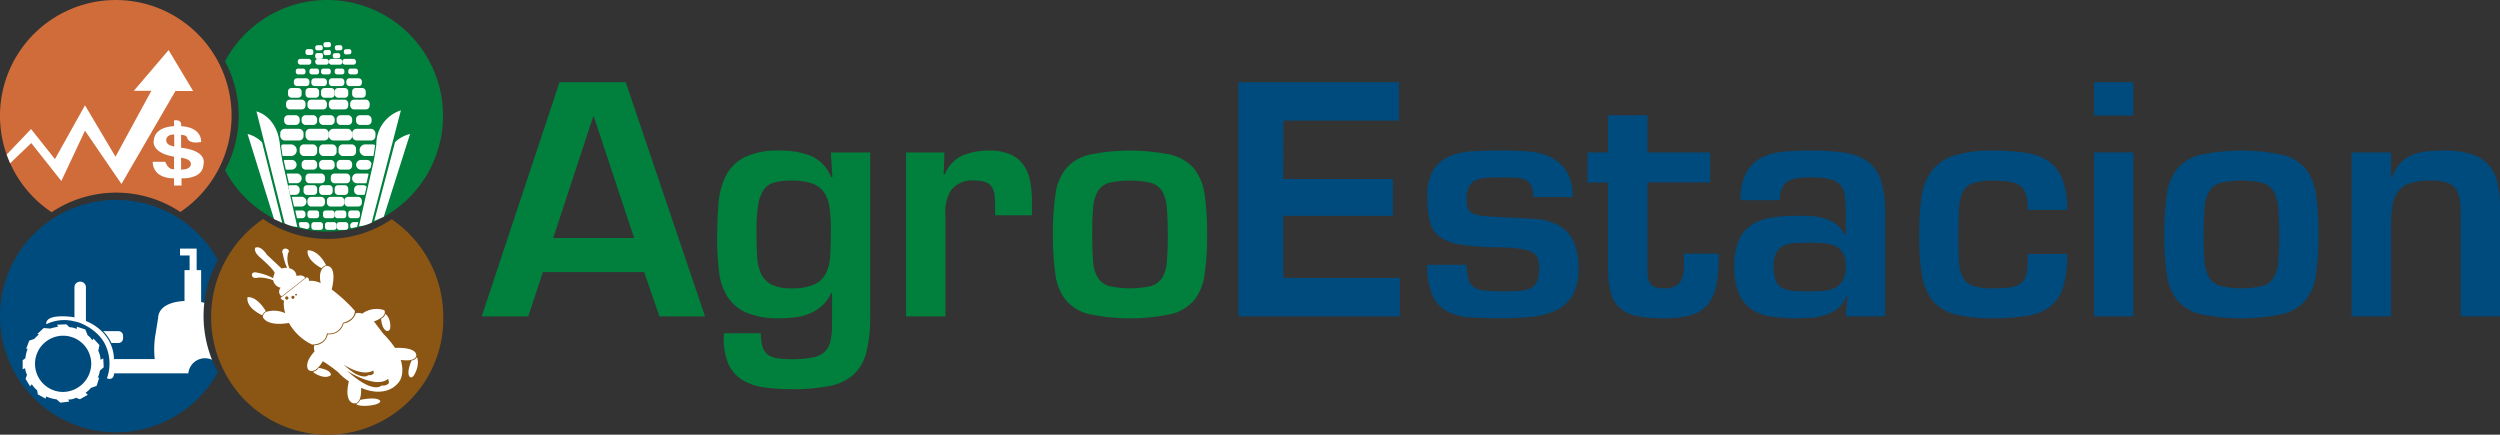 <svg xmlns="http://www.w3.org/2000/svg" width="215.285" height="37.433" viewBox="0 0 215.285 37.433">
  <rect x="0" y="0" width="215.285" height="37.433" fill="#333333" stroke="none"/>
  <g id="Grupo_10017" data-name="Grupo 10017" transform="translate(-303.333 -295.164)">
    <path id="Trazado_4921" data-name="Trazado 4921" d="M322.1,300.439a9.972,9.972,0,1,0-14.321,13,10,10,0,0,1,11.083-.022,9.975,9.975,0,0,0,3.238-12.977Z" fill="#cf6c3a"/>
    <path id="Trazado_4922" data-name="Trazado 4922" d="M331.512,295.164a9.971,9.971,0,0,0-8.8,5.275,9.975,9.975,0,0,1,0,9.394,9.973,9.973,0,1,0,8.8-14.669Z" fill="#00803c"/>
    <g id="Grupo_10010" data-name="Grupo 10010">
      <path id="Trazado_4923" data-name="Trazado 4923" d="M337.061,314.047a9.856,9.856,0,0,1-11.07-.022,10.216,10.216,0,0,0-3.235,13.334,9.972,9.972,0,0,0,18.748-4.89A10.153,10.153,0,0,0,337.061,314.047Z" fill="#8b5614"/>
      <g id="Grupo_10009" data-name="Grupo 10009">
        <path id="Trazado_4924" data-name="Trazado 4924" d="M325.591,319.061a3.722,3.722,0,0,1,1.267.234.818.818,0,0,0,.647.648.488.488,0,0,0,.083.744l2.029-1.588s-.156-.341-.748-.162a.718.718,0,0,0-.606-.661,2.041,2.041,0,0,1-.124-1.308s.248-.317-.207-.4a.274.274,0,0,0-.248.427,5.268,5.268,0,0,0,.372,1.24,1.1,1.1,0,0,0-.468.055l-1.281-1.2s-.482-.813-.992-.593c0,0-.206.331.469.882,0,0,1.2,1.047,1.2,1.308,0,0-.152.345-.11.441a4.739,4.739,0,0,0-1.378-.482s-.468-.151-.468.207C325.026,318.855,325.026,319.213,325.591,319.061Z" fill="#fff"/>
        <path id="Trazado_4925" data-name="Trazado 4925" d="M331.486,323.868a1.19,1.19,0,0,0,1.377-.909s1.006-.192,1.033-1.025a13.19,13.19,0,0,0-2-1.84s.551-2-.441-2.038c0,0-.785.11-.509,1.487a1.9,1.9,0,0,0-1.013-.193.265.265,0,0,0-.172-.316l-2.272,1.79a.425.425,0,0,0,.3.221,2.436,2.436,0,0,0,.11,1.088,2.361,2.361,0,0,0-1.667-.11s-.385.289-.22.523c0,0,.358.744,2.2.427a4.525,4.525,0,0,0,1.983,1.859S331.348,324.9,331.486,323.868Zm-3.457-2.9a.141.141,0,1,1,0-.283.141.141,0,0,1,0,.283Zm.531-.066a.134.134,0,1,1,.134-.133A.134.134,0,0,1,328.56,320.9Zm.268-.283a.076.076,0,1,1,.075-.076A.076.076,0,0,1,328.828,320.621Z" fill="#fff"/>
        <path id="Trazado_4926" data-name="Trazado 4926" d="M326.224,321.954s-.716-1.267-1.57-1.2c0,0-.262.818,1.254,1.557A1.164,1.164,0,0,1,326.224,321.954Z" fill="#fff"/>
        <path id="Trazado_4927" data-name="Trazado 4927" d="M331.018,318.258a.951.951,0,0,1,.394-.257s-.578-1.277-1.57-1.286C329.842,316.715,329.567,317.441,331.018,318.258Z" fill="#fff"/>
        <path id="Trazado_4928" data-name="Trazado 4928" d="M339.181,325.741c-.064-.734-1.828-.615-1.828-.615a8.4,8.4,0,0,0-.991-1.2c-.138-.165-.827-1.083-.827-1.083,1.249-.459.891-.964.891-.964a2.079,2.079,0,0,0-1.9.294.981.981,0,0,0-.551-.037,1.288,1.288,0,0,1-1.056.881,1.234,1.234,0,0,1-1.359.928,1.17,1.17,0,0,1-1.157.945.805.805,0,0,0,.019.533c-.989,1.078-.533,1.589-.533,1.589.6.459,1.24-.744,1.24-.744a12.836,12.836,0,0,1,1.3.927,5.307,5.307,0,0,0,.945.808c-.431,1.846.423,1.892.423,1.892.753.073.624-1.332.624-1.332,2.048.864,3.021-.238,3.021-.238.9-.735.4-2.167.4-2.167C339.263,326.348,339.181,325.741,339.181,325.741Zm-6.263.813s1.584,1.1,2.569.51l.035.261a.56.56,0,0,1-.482.145s-.262.338-1.144-.145A6.6,6.6,0,0,1,332.918,326.554Zm3.836,1.667a.649.649,0,0,1-.558.131s-.661.826-2.968-1.247c0,0,2.466,1.584,3.526.682C336.754,327.787,336.9,328.159,336.754,328.221Z" fill="#fff"/>
        <path id="Trazado_4929" data-name="Trazado 4929" d="M331.656,327.153a1.15,1.15,0,0,0-.373-.184c-.042-.014-.5-.153-.522-.107a.818.818,0,0,1-.48.327,1.957,1.957,0,0,0,.942.421.837.837,0,0,0,.569-.113C331.9,327.4,331.73,327.213,331.656,327.153Z" fill="#fff"/>
        <path id="Trazado_4930" data-name="Trazado 4930" d="M336.157,322.61c-.007,0,0,.054,0,.061a2.123,2.123,0,0,0,.138.607c.064.158.262.466.469.378.183-.077.179-.271.179-.437a1.708,1.708,0,0,0-.031-.319,1.378,1.378,0,0,0-.229-.542c-.009-.012-.155-.168-.154-.17A.744.744,0,0,1,336.157,322.61Z" fill="#fff"/>
        <path id="Trazado_4931" data-name="Trazado 4931" d="M334.344,329.6a.548.548,0,0,1-.351.344c.213.221.923.166.923.166,1.191-.083,1.17-.4,1.17-.4C335.852,329.268,334.344,329.6,334.344,329.6Z" fill="#fff"/>
        <path id="Trazado_4932" data-name="Trazado 4932" d="M339.279,326.032c0-.018-.046-.11-.039-.125a.629.629,0,0,1-.468.3c-.544,1.329-.082,1.453-.082,1.453.22.059.391-.359.457-.509a1.921,1.921,0,0,0,.172-.771A1.536,1.536,0,0,0,339.279,326.032Z" fill="#fff"/>
      </g>
    </g>
    <g id="Grupo_10012" data-name="Grupo 10012">
      <rect id="Rectángulo_1287" data-name="Rectángulo 1287" width="1.004" height="0.669" rx="0.22" transform="translate(330.144 314.29)" fill="#fff"/>
      <rect id="Rectángulo_1288" data-name="Rectángulo 1288" width="1.004" height="0.669" rx="0.22" transform="translate(331.315 314.29)" fill="#fff"/>
      <rect id="Rectángulo_1289" data-name="Rectángulo 1289" width="1.004" height="0.669" rx="0.22" transform="translate(332.319 314.29)" fill="#fff"/>
      <rect id="Rectángulo_1290" data-name="Rectángulo 1290" width="1.004" height="0.669" rx="0.22" transform="translate(329.809 313.286)" fill="#fff"/>
      <rect id="Rectángulo_1291" data-name="Rectángulo 1291" width="1.004" height="0.669" rx="0.22" transform="translate(331.148 313.286)" fill="#fff"/>
      <rect id="Rectángulo_1292" data-name="Rectángulo 1292" width="1.004" height="0.669" rx="0.22" transform="translate(332.152 313.286)" fill="#fff"/>
      <rect id="Rectángulo_1293" data-name="Rectángulo 1293" width="1.004" height="0.669" rx="0.22" transform="translate(333.323 313.286)" fill="#fff"/>
      <path id="Trazado_4933" data-name="Trazado 4933" d="M329.642,313.666v-.091a.291.291,0,0,0-.29-.289h-.475a.291.291,0,0,0-.114.023l.147.647h.442A.292.292,0,0,0,329.642,313.666Z" fill="#fff"/>
      <g id="Grupo_10011" data-name="Grupo 10011">
        <rect id="Rectángulo_1294" data-name="Rectángulo 1294" width="1.171" height="0.837" rx="0.282" transform="translate(329.474 311.111)" fill="#fff"/>
        <rect id="Rectángulo_1295" data-name="Rectángulo 1295" width="1.339" height="0.837" rx="0.329" transform="translate(329.307 308.935)" fill="#fff"/>
        <rect id="Rectángulo_1296" data-name="Rectángulo 1296" width="1.339" height="0.837" rx="0.329" transform="translate(327.801 305.086)" fill="#fff"/>
        <rect id="Rectángulo_1297" data-name="Rectángulo 1297" width="1.339" height="0.837" rx="0.329" transform="translate(329.307 305.086)" fill="#fff"/>
        <rect id="Rectángulo_1298" data-name="Rectángulo 1298" width="1.339" height="0.837" rx="0.329" transform="translate(330.813 305.086)" fill="#fff"/>
        <rect id="Rectángulo_1299" data-name="Rectángulo 1299" width="1.339" height="0.837" rx="0.329" transform="translate(332.319 305.086)" fill="#fff"/>
        <rect id="Rectángulo_1300" data-name="Rectángulo 1300" width="1.339" height="0.837" rx="0.329" transform="translate(333.993 305.086)" fill="#fff"/>
        <rect id="Rectángulo_1301" data-name="Rectángulo 1301" width="1.339" height="0.837" rx="0.329" transform="translate(330.813 308.935)" fill="#fff"/>
        <rect id="Rectángulo_1302" data-name="Rectángulo 1302" width="1.339" height="0.837" rx="0.329" transform="translate(332.319 308.935)" fill="#fff"/>
        <rect id="Rectángulo_1303" data-name="Rectángulo 1303" width="1.506" height="1.004" rx="0.362" transform="translate(329.14 307.596)" fill="#fff"/>
        <rect id="Rectángulo_1304" data-name="Rectángulo 1304" width="1.506" height="1.004" rx="0.362" transform="translate(330.813 307.596)" fill="#fff"/>
        <rect id="Rectángulo_1305" data-name="Rectángulo 1305" width="1.506" height="1.004" rx="0.362" transform="translate(332.487 307.596)" fill="#fff"/>
        <rect id="Rectángulo_1306" data-name="Rectángulo 1306" width="2.008" height="1.004" rx="0.378" transform="translate(327.466 306.257)" fill="#fff"/>
        <rect id="Rectángulo_1307" data-name="Rectángulo 1307" width="2.008" height="1.004" rx="0.378" transform="translate(329.642 306.257)" fill="#fff"/>
        <rect id="Rectángulo_1308" data-name="Rectángulo 1308" width="2.008" height="1.004" rx="0.378" transform="translate(331.65 306.257)" fill="#fff"/>
        <rect id="Rectángulo_1309" data-name="Rectángulo 1309" width="2.008" height="1.004" rx="0.378" transform="translate(333.658 306.257)" fill="#fff"/>
        <rect id="Rectángulo_1310" data-name="Rectángulo 1310" width="1.171" height="0.837" rx="0.282" transform="translate(330.813 311.111)" fill="#fff"/>
        <rect id="Rectángulo_1311" data-name="Rectángulo 1311" width="1.171" height="0.837" rx="0.282" transform="translate(328.135 302.743)" fill="#fff"/>
        <rect id="Rectángulo_1312" data-name="Rectángulo 1312" width="1.171" height="0.837" rx="0.282" transform="translate(329.642 302.743)" fill="#fff"/>
        <rect id="Rectángulo_1313" data-name="Rectángulo 1313" width="0.837" height="0.502" rx="0.192" transform="translate(328.805 301.069)" fill="#fff"/>
        <rect id="Rectángulo_1314" data-name="Rectángulo 1314" width="0.837" height="0.502" rx="0.192" transform="translate(329.976 301.069)" fill="#fff"/>
        <rect id="Rectángulo_1315" data-name="Rectángulo 1315" width="0.669" height="0.502" rx="0.167" transform="translate(329.642 299.396)" fill="#fff"/>
        <rect id="Rectángulo_1316" data-name="Rectángulo 1316" width="0.669" height="0.502" rx="0.167" transform="translate(330.478 299.731)" fill="#fff"/>
        <rect id="Rectángulo_1317" data-name="Rectángulo 1317" width="0.646" height="0.441" rx="0.167" transform="translate(330.474 299.07) rotate(-2.213)" fill="#fff"/>
        <rect id="Rectángulo_1318" data-name="Rectángulo 1318" width="0.646" height="0.441" rx="0.167" transform="translate(331.178 298.804) rotate(-2.213)" fill="#fff"/>
        <rect id="Rectángulo_1319" data-name="Rectángulo 1319" width="0.646" height="0.441" rx="0.167" transform="translate(331.178 299.483) rotate(-2.213)" fill="#fff"/>
        <rect id="Rectángulo_1320" data-name="Rectángulo 1320" width="0.646" height="0.441" rx="0.167" transform="translate(332.162 299.07) rotate(-2.213)" fill="#fff"/>
        <rect id="Rectángulo_1321" data-name="Rectángulo 1321" width="0.646" height="0.441" rx="0.167" transform="translate(331.979 299.753) rotate(-2.213)" fill="#fff"/>
        <rect id="Rectángulo_1322" data-name="Rectángulo 1322" width="0.646" height="0.441" rx="0.167" transform="translate(332.934 299.415) rotate(-2.213)" fill="#fff"/>
        <rect id="Rectángulo_1323" data-name="Rectángulo 1323" width="0.837" height="0.502" rx="0.192" transform="translate(330.98 301.069)" fill="#fff"/>
        <rect id="Rectángulo_1324" data-name="Rectángulo 1324" width="0.837" height="0.502" rx="0.192" transform="translate(332.152 301.069)" fill="#fff"/>
        <rect id="Rectángulo_1325" data-name="Rectángulo 1325" width="0.837" height="0.502" rx="0.192" transform="translate(333.323 301.069)" fill="#fff"/>
        <rect id="Rectángulo_1326" data-name="Rectángulo 1326" width="1.171" height="0.837" rx="0.282" transform="translate(330.98 302.743)" fill="#fff"/>
        <rect id="Rectángulo_1327" data-name="Rectángulo 1327" width="1.171" height="0.837" rx="0.282" transform="translate(332.152 302.743)" fill="#fff"/>
        <rect id="Rectángulo_1328" data-name="Rectángulo 1328" width="1.171" height="0.837" rx="0.282" transform="translate(333.658 302.743)" fill="#fff"/>
        <rect id="Rectángulo_1329" data-name="Rectángulo 1329" width="1.171" height="0.837" rx="0.282" transform="translate(332.152 311.111)" fill="#fff"/>
        <rect id="Rectángulo_1330" data-name="Rectángulo 1330" width="1.506" height="0.837" rx="0.309" transform="translate(329.809 312.115)" fill="#fff"/>
        <rect id="Rectángulo_1331" data-name="Rectángulo 1331" width="1.506" height="0.837" rx="0.309" transform="translate(331.483 312.115)" fill="#fff"/>
        <rect id="Rectángulo_1332" data-name="Rectángulo 1332" width="1.506" height="0.837" rx="0.309" transform="translate(332.989 312.115)" fill="#fff"/>
        <rect id="Rectángulo_1333" data-name="Rectángulo 1333" width="1.674" height="0.837" rx="0.309" transform="translate(329.642 310.106)" fill="#fff"/>
        <rect id="Rectángulo_1334" data-name="Rectángulo 1334" width="1.674" height="0.837" rx="0.309" transform="translate(331.817 310.106)" fill="#fff"/>
        <rect id="Rectángulo_1335" data-name="Rectángulo 1335" width="1.674" height="0.837" rx="0.309" transform="translate(327.968 303.747)" fill="#fff"/>
        <rect id="Rectángulo_1336" data-name="Rectángulo 1336" width="1.674" height="0.837" rx="0.309" transform="translate(329.809 303.747)" fill="#fff"/>
        <rect id="Rectángulo_1337" data-name="Rectángulo 1337" width="1.339" height="0.669" rx="0.256" transform="translate(328.638 301.906)" fill="#fff"/>
        <rect id="Rectángulo_1338" data-name="Rectángulo 1338" width="1.171" height="0.502" rx="0.22" transform="translate(328.972 300.233)" fill="#fff"/>
        <rect id="Rectángulo_1339" data-name="Rectángulo 1339" width="1.171" height="0.502" rx="0.22" transform="translate(330.478 300.233)" fill="#fff"/>
        <rect id="Rectángulo_1340" data-name="Rectángulo 1340" width="1.171" height="0.502" rx="0.22" transform="translate(331.65 300.233)" fill="#fff"/>
        <rect id="Rectángulo_1341" data-name="Rectángulo 1341" width="1.171" height="0.502" rx="0.22" transform="translate(332.821 300.233)" fill="#fff"/>
        <rect id="Rectángulo_1342" data-name="Rectángulo 1342" width="1.339" height="0.669" rx="0.256" transform="translate(330.144 301.906)" fill="#fff"/>
        <rect id="Rectángulo_1343" data-name="Rectángulo 1343" width="1.339" height="0.669" rx="0.256" transform="translate(331.65 301.906)" fill="#fff"/>
        <rect id="Rectángulo_1344" data-name="Rectángulo 1344" width="1.339" height="0.669" rx="0.256" transform="translate(333.156 301.906)" fill="#fff"/>
        <rect id="Rectángulo_1345" data-name="Rectángulo 1345" width="1.674" height="0.837" rx="0.309" transform="translate(331.65 303.747)" fill="#fff"/>
        <rect id="Rectángulo_1346" data-name="Rectángulo 1346" width="1.674" height="0.837" rx="0.309" transform="translate(333.491 303.747)" fill="#fff"/>
        <path id="Trazado_4934" data-name="Trazado 4934" d="M328.347,311.947h.421a.373.373,0,0,0,.372-.372v-.093a.373.373,0,0,0-.372-.371h-.42a.378.378,0,0,0-.207.061l.169.746Z" fill="#fff"/>
        <path id="Trazado_4935" data-name="Trazado 4935" d="M334.617,311.111h-.42a.373.373,0,0,0-.372.371v.093a.373.373,0,0,0,.372.372h.42a.386.386,0,0,0,.127-.023l.156-.689A.387.387,0,0,0,334.617,311.111Z" fill="#fff"/>
        <path id="Trazado_4936" data-name="Trazado 4936" d="M327.944,309.772h.484a.436.436,0,0,0,.432-.316.419.419,0,0,0-.406-.521h-.5a.409.409,0,0,0-.181.043l.011.074.163.719Z" fill="#fff"/>
        <path id="Trazado_4937" data-name="Trazado 4937" d="M334.925,308.935h-.479a.438.438,0,0,0-.432.316.42.42,0,0,0,.406.521h.5a.415.415,0,0,0,.323-.157l.082-.361A.419.419,0,0,0,334.925,308.935Z" fill="#fff"/>
        <path id="Trazado_4938" data-name="Trazado 4938" d="M327.664,308.584a.553.553,0,0,0,.122.016h.6a.486.486,0,0,0,.442-.264.506.506,0,0,0-.446-.74h-.594a.481.481,0,0,0-.2.046l-.047.093Z" fill="#fff"/>
        <path id="Trazado_4939" data-name="Trazado 4939" d="M335.634,307.661a.493.493,0,0,0-.241-.065H334.8a.5.5,0,1,0,0,1h.594a.518.518,0,0,0,.1-.011l.127-.836C335.628,307.721,335.632,307.692,335.634,307.661Z" fill="#fff"/>
        <path id="Trazado_4940" data-name="Trazado 4940" d="M329.3,312.951a.421.421,0,0,0,.382-.6.414.414,0,0,0-.385-.241h-.711a.4.4,0,0,0-.121.02l.185.816Z" fill="#fff"/>
        <path id="Trazado_4941" data-name="Trazado 4941" d="M329.307,310.537v-.024a.408.408,0,0,0-.406-.407h-.846l-.028.035.182.8h.692A.408.408,0,0,0,329.307,310.537Z" fill="#fff"/>
        <path id="Trazado_4942" data-name="Trazado 4942" d="M334.911,310.106h-.847a.408.408,0,0,0-.406.407v.024a.408.408,0,0,0,.406.406h.83l.181-.8A.394.394,0,0,0,334.911,310.106Z" fill="#fff"/>
        <path id="Trazado_4943" data-name="Trazado 4943" d="M328.877,314.453l-.1-.444-.145-.639-.09-.4-.18-.793-.055-.243-.167-.738-.063-.278-.193-.851-.079-.348-.169-.746-.011-.077-.056-.366-.118-.772-.009-.1c-.238-2.522-2.023-2.9-2.023-2.9l2.424,9.641a3.138,3.138,0,0,0,.969.3,1.121,1.121,0,0,0,.124.007Z" fill="#fff"/>
        <path id="Trazado_4944" data-name="Trazado 4944" d="M335.74,307.606l-.009.087-.121.793-.064.421-.051.226-.085.375-.12.53-.185.817-.079.346-.149.658-.551,2.433-.079.353a1.508,1.508,0,0,0,.352-.047,3.733,3.733,0,0,0,.74-.261l2.516-9.674A3.06,3.06,0,0,0,335.74,307.606Z" fill="#fff"/>
        <path id="Trazado_4945" data-name="Trazado 4945" d="M324.652,306.7a2.725,2.725,0,0,1,1.249.716l1.735,6.942-.707-.33Z" fill="#fff"/>
        <path id="Trazado_4946" data-name="Trazado 4946" d="M338.646,306.7a2.879,2.879,0,0,0-1.291.7l-1.794,6.792.82-.363Z" fill="#fff"/>
      </g>
      <path id="Trazado_4947" data-name="Trazado 4947" d="M329.976,314.662v-.083a.29.29,0,0,0-.289-.289h-.441c-.092,0-.171.047-.177.123l.059.258.025.072.634.145S330.006,314.809,329.976,314.662Z" fill="#fff"/>
      <path id="Trazado_4948" data-name="Trazado 4948" d="M334.1,314.646l.08-.352,0,0h-.4a.29.29,0,0,0-.289.289v.083s.029.126.105.147l.482-.11Z" fill="#fff"/>
    </g>
    <g id="Grupo_10013" data-name="Grupo 10013">
      <path id="Trazado_4949" data-name="Trazado 4949" d="M303.907,308.477l2.1-2.2,2.057,2.589,2.589-4.633,2.626,4.426,3.085-5.675h-1.506l2.993-3.508,2.112,3.526h-1.524l-4.646,8.007-3.14-4.591-2.038,4.334-2.589-3.269-1.821,1.74Z" fill="#fff"/>
      <path id="Trazado_4950" data-name="Trazado 4950" d="M318.927,307.886v-1.114s.515.012.533.287c0,0,.092.533,1.194.331,0,0,.128-1.249-1.727-1.359,0,0,.147-.606-.606-.5v.5s-1.671,0-1.744,1.239c0,0-.276,1.038,1.744,1.387v1.074s-.477.12-.753-.633h-1.083s-.092,1.414,1.836,1.423v.622h.643v-.622s1.855.115,1.892-1.224C320.856,309.3,321.26,308.158,318.927,307.886Zm-.587-.092c0-.009-.221-.066-.243-.074a.917.917,0,0,1-.287-.142.438.438,0,0,1,.023-.7.575.575,0,0,1,.2-.1,1.2,1.2,0,0,1,.3-.031Zm1.2,1.843a.752.752,0,0,1-.244.1,1.729,1.729,0,0,1-.368.03v-1.032l.294.072a1.226,1.226,0,0,1,.346.14A.386.386,0,0,1,319.544,309.637Z" fill="#fff"/>
    </g>
    <g id="Grupo_10015" data-name="Grupo 10015">
      <path id="Trazado_4951" data-name="Trazado 4951" d="M322.1,317.553a10.059,10.059,0,0,0-3.238-3.511,10.006,10.006,0,1,0,3.238,13.174,10.012,10.012,0,0,1,0-9.663Z" fill="#004b7d"/>
      <g id="Grupo_10014" data-name="Grupo 10014">
        <path id="Trazado_4952" data-name="Trazado 4952" d="M312.928,324.7h.61a.4.4,0,0,0,.394-.407v-.206a.4.4,0,0,0-.394-.407h-1.267a.354.354,0,0,0-.047.005A3.531,3.531,0,0,1,312.928,324.7Z" fill="#fff"/>
        <path id="Trazado_4953" data-name="Trazado 4953" d="M320.925,321.239l-.272-.07v-2.741h-.386v-1.859h-1.432v.592h.826v1.267h-.44v2.659s-2.218,0-2.273,1.473l-.22,1.364a7.652,7.652,0,0,0-.069,2.162h-3.512a3.3,3.3,0,0,0-.334-1.391,3.541,3.541,0,0,0-.727-1.014,4.247,4.247,0,0,0-1.354-.874V319.9a.481.481,0,0,0-.48-.48h-.028a.481.481,0,0,0-.48.48v2.6c-.05-.011-.1-.024-.151-.034,0,0-2.355-.358-2.278.62a3.536,3.536,0,0,1,2.429-.248c.1.02.191.042.29.069a3.966,3.966,0,0,1,.632.267,4.424,4.424,0,0,1,1.085.78,3.5,3.5,0,0,1,.573.743,3.759,3.759,0,0,1,.216,3.044s.579.262.62-.427h6.391a1.442,1.442,0,0,1,2.04-1.167A10.163,10.163,0,0,1,320.925,321.239Z" fill="#fff"/>
        <path id="Trazado_4954" data-name="Trazado 4954" d="M311.934,327.078l.331-.285-.041-.771-.234.129a1.953,1.953,0,0,0-.193-.781l.1-.487-.514-.569-.092.156s-.285-.395-.4-.413l-.212-.523-.734-.239.009.2a1.73,1.73,0,0,0-.652-.156l-.248-.248-.817.037.11.165s-.505.1-.679.165l-.57-.046-.551.514.138.037a3.854,3.854,0,0,0-.4.386l-.431.147-.267.707h.129a2.655,2.655,0,0,0-.193.808l-.239.174v.781l.212-.092a1.67,1.67,0,0,0,.165.569l-.129.343.395.649.147-.184a2.146,2.146,0,0,0,.459.524l.055.349.671.367.052-.184a3.289,3.289,0,0,0,.893.248l.331.285.753-.092-.083-.183a1.27,1.27,0,0,0,.671-.147l.339.128.68-.386-.193-.174a2.136,2.136,0,0,0,.45-.413l.505-.184.22-.716-.156.009S311.852,327.611,311.934,327.078Zm-3.232,1.837a2.421,2.421,0,1,1,2.489-2.42A2.455,2.455,0,0,1,308.7,328.915Z" fill="#fff"/>
      </g>
    </g>
    <g id="Grupo_10016" data-name="Grupo 10016">
      <path id="Trazado_4955" data-name="Trazado 4955" d="M350.087,318.591l-1.265,3.819h-4.006l6.7-20.169h5.7l6.83,20.169h-3.925l-1.319-3.819ZM354.47,305.2h-.054l-3.442,10.461h6.965Z" fill="#00803c"/>
      <path id="Trazado_4956" data-name="Trazado 4956" d="M374.988,320.393h-.08a3.274,3.274,0,0,1-.82,1.129,3.712,3.712,0,0,1-1.077.659,4.976,4.976,0,0,1-1.223.31,10.534,10.534,0,0,1-1.29.08,7.088,7.088,0,0,1-2.891-.484,3.674,3.674,0,0,1-1.628-1.371,5.166,5.166,0,0,1-.726-2.138,22.225,22.225,0,0,1-.161-2.81q0-1.614.108-3.012a6.418,6.418,0,0,1,.632-2.434,3.7,3.7,0,0,1,1.613-1.614,6.606,6.606,0,0,1,3.053-.578,7.183,7.183,0,0,1,2.635.444,3.352,3.352,0,0,1,1.775,1.842h.107l-.134-2.124h3.388v14.091a12.116,12.116,0,0,1-.336,3.133,3.892,3.892,0,0,1-1.116,1.923,4.381,4.381,0,0,1-2.084.968,16.426,16.426,0,0,1-3.241.269,16.642,16.642,0,0,1-2.393-.161,4.754,4.754,0,0,1-1.883-.659,3.166,3.166,0,0,1-1.2-1.452,5.707,5.707,0,0,1-.337-2.542h3.174a3.783,3.783,0,0,0,.148,1.17,1.321,1.321,0,0,0,.457.672,1.828,1.828,0,0,0,.807.31,7.93,7.93,0,0,0,1.223.08,9.513,9.513,0,0,0,1.762-.134,2.207,2.207,0,0,0,1.062-.471,1.79,1.79,0,0,0,.525-.914,6.284,6.284,0,0,0,.147-1.493Zm-4.962-9.52a1.654,1.654,0,0,0-.914.619,3.081,3.081,0,0,0-.483,1.291,12.668,12.668,0,0,0-.149,2.151q0,1.211.041,2.151a4.445,4.445,0,0,0,.323,1.587,1.994,1.994,0,0,0,.9.981,3.7,3.7,0,0,0,1.748.337,4.7,4.7,0,0,0,1.95-.323,2.088,2.088,0,0,0,1.008-.955,3.944,3.944,0,0,0,.377-1.573q.054-.941.054-2.205a13.086,13.086,0,0,0-.122-1.936,2.907,2.907,0,0,0-.483-1.3,2.139,2.139,0,0,0-1.022-.74,5.225,5.225,0,0,0-1.762-.242A5.6,5.6,0,0,0,370.026,310.873Z" fill="#00803c"/>
      <path id="Trazado_4957" data-name="Trazado 4957" d="M384.669,308.292l-.08,1.855h.135a2.84,2.84,0,0,1,1.519-1.6,5.82,5.82,0,0,1,2.245-.417,4.5,4.5,0,0,1,1.842.323,2.759,2.759,0,0,1,1.129.9,3.5,3.5,0,0,1,.579,1.4,9.4,9.4,0,0,1,.161,1.816V313.7h-3.173v-.726q0-.539-.041-.955a1.693,1.693,0,0,0-.215-.713,1.07,1.07,0,0,0-.524-.443,2.455,2.455,0,0,0-.941-.148,2.321,2.321,0,0,0-2.057.807,3.545,3.545,0,0,0-.5,2.178v8.713h-3.389V308.292Z" fill="#00803c"/>
      <path id="Trazado_4958" data-name="Trazado 4958" d="M404.166,308.493a3.828,3.828,0,0,1,2,1.2,4.539,4.539,0,0,1,.9,2.232,23.226,23.226,0,0,1,.215,3.442,22.943,22.943,0,0,1-.215,3.429,4.522,4.522,0,0,1-.9,2.219,3.821,3.821,0,0,1-2,1.2,17.277,17.277,0,0,1-7.046,0,3.813,3.813,0,0,1-2-1.2,4.512,4.512,0,0,1-.9-2.219,22.939,22.939,0,0,1-.215-3.429,23.222,23.222,0,0,1,.215-3.442,4.53,4.53,0,0,1,.9-2.232,3.821,3.821,0,0,1,2-1.2,17.277,17.277,0,0,1,7.046,0Zm-5.3,2.407a1.681,1.681,0,0,0-.981.713,3.171,3.171,0,0,0-.417,1.438q-.081.915-.08,2.34t.08,2.313a3.023,3.023,0,0,0,.417,1.4,1.7,1.7,0,0,0,.981.7,8.474,8.474,0,0,0,3.55,0,1.694,1.694,0,0,0,.981-.7,3.011,3.011,0,0,0,.417-1.4q.081-.888.082-2.313t-.082-2.34a3.158,3.158,0,0,0-.417-1.438,1.675,1.675,0,0,0-.981-.713,8.474,8.474,0,0,0-3.55,0Z" fill="#00803c"/>
      <path id="Trazado_4959" data-name="Trazado 4959" d="M413.847,310.577h9.439v3.174h-9.439V319.1h10.031v3.308h-13.9V302.241H423.8v3.308h-9.95Z" fill="#004b7d"/>
      <path id="Trazado_4960" data-name="Trazado 4960" d="M435.361,312.137a2.349,2.349,0,0,0-.162-.981,1.034,1.034,0,0,0-.5-.5,2.242,2.242,0,0,0-.847-.188q-.512-.027-1.183-.027t-1.237.027a2.774,2.774,0,0,0-.968.2,1.286,1.286,0,0,0-.619.552,2.188,2.188,0,0,0-.215,1.076,2.4,2.4,0,0,0,.108.82.819.819,0,0,0,.457.443,3.062,3.062,0,0,0,1.008.215q.66.055,1.762.108,1.237.054,2.38.121a5.568,5.568,0,0,1,2.017.471,3.057,3.057,0,0,1,1.385,1.291,5.331,5.331,0,0,1,.511,2.608,4.208,4.208,0,0,1-.525,2.259,3.357,3.357,0,0,1-1.425,1.264,6.3,6.3,0,0,1-2.1.551,25.193,25.193,0,0,1-2.541.121q-1.452,0-2.636-.067a5.091,5.091,0,0,1-2.03-.5,2.9,2.9,0,0,1-1.3-1.372,6.231,6.231,0,0,1-.457-2.662h3.388a5.631,5.631,0,0,0,.148,1.223,1.2,1.2,0,0,0,.457.686,1.916,1.916,0,0,0,.915.309,13.638,13.638,0,0,0,1.519.068q.753,0,1.345-.027a3.227,3.227,0,0,0,1.008-.188,1.2,1.2,0,0,0,.632-.552,2.353,2.353,0,0,0,.215-1.116,4.3,4.3,0,0,0-.067-.807.939.939,0,0,0-.4-.591,2.538,2.538,0,0,0-1.035-.363,14.112,14.112,0,0,0-1.989-.148,23.433,23.433,0,0,1-3.147-.215,4.375,4.375,0,0,1-1.869-.659,2.285,2.285,0,0,1-.887-1.318,8.605,8.605,0,0,1-.229-2.192,4.229,4.229,0,0,1,.5-2.245,3.056,3.056,0,0,1,1.358-1.183,5.7,5.7,0,0,1,2.03-.458q1.172-.066,2.542-.067,1.049,0,2.124.067a5.609,5.609,0,0,1,1.95.458,3.45,3.45,0,0,1,1.439,1.2,3.947,3.947,0,0,1,.565,2.286Z" fill="#004b7d"/>
      <path id="Trazado_4961" data-name="Trazado 4961" d="M440.04,308.292h1.774v-3.2H445.2v3.2h5.4v2.581h-5.4v7.234q0,.484.027.834a1.313,1.313,0,0,0,.175.592.831.831,0,0,0,.43.349,2.408,2.408,0,0,0,.82.108,1.823,1.823,0,0,0,1.076-.256,1.311,1.311,0,0,0,.484-.686,3.156,3.156,0,0,0,.134-.941v-1.1h2.985a12.706,12.706,0,0,1-.188,2.675,3.786,3.786,0,0,1-.753,1.708,2.9,2.9,0,0,1-1.452.914,8.247,8.247,0,0,1-2.286.269,12.031,12.031,0,0,1-2.326-.188,3.16,3.16,0,0,1-1.493-.686,2.663,2.663,0,0,1-.793-1.358,8.765,8.765,0,0,1-.229-2.2v-7.261H440.04Z" fill="#004b7d"/>
      <path id="Trazado_4962" data-name="Trazado 4962" d="M462.413,320.635h-.08a2.281,2.281,0,0,1-.74,1.089,3.393,3.393,0,0,1-1.1.578,5.316,5.316,0,0,1-1.264.229q-.66.041-1.277.04a13.273,13.273,0,0,1-2.178-.161,3.958,3.958,0,0,1-1.654-.645,3.123,3.123,0,0,1-1.063-1.372,5.989,5.989,0,0,1-.376-2.313,5.63,5.63,0,0,1,.336-2.1,3.07,3.07,0,0,1,.995-1.332,4.043,4.043,0,0,1,1.64-.7,11.588,11.588,0,0,1,2.3-.2q.645,0,1.277.026a4.993,4.993,0,0,1,1.184.189,3.4,3.4,0,0,1,1.008.484,2.412,2.412,0,0,1,.753.914h.108v-1.828a13.132,13.132,0,0,0-.068-1.453,1.731,1.731,0,0,0-.376-.954,1.762,1.762,0,0,0-.915-.525,6.715,6.715,0,0,0-1.653-.161,9.474,9.474,0,0,0-1.049.054,2.4,2.4,0,0,0-.848.242,1.293,1.293,0,0,0-.564.592,2.409,2.409,0,0,0-.2,1.075h-3.388a4.814,4.814,0,0,1,.5-2.393,3.163,3.163,0,0,1,1.318-1.278,5.2,5.2,0,0,1,1.922-.511q1.1-.093,2.314-.094a19.3,19.3,0,0,1,2.9.188,4.549,4.549,0,0,1,1.99.753,3.227,3.227,0,0,1,1.142,1.641,9.111,9.111,0,0,1,.364,2.85v8.848H462.28Zm-4.463-4.545a2.7,2.7,0,0,0-.982.215,1.432,1.432,0,0,0-.658.606,2.337,2.337,0,0,0-.243,1.169,3.5,3.5,0,0,0,.161,1.184,1.285,1.285,0,0,0,.525.658,2.138,2.138,0,0,0,.955.283q.591.054,1.452.054c.448,0,.864-.018,1.251-.054a2.525,2.525,0,0,0,.994-.283,1.577,1.577,0,0,0,.646-.658,2.554,2.554,0,0,0,.229-1.184,2.185,2.185,0,0,0-.256-1.143,1.5,1.5,0,0,0-.686-.605,3.013,3.013,0,0,0-.994-.228q-.565-.041-1.184-.041C458.73,316.063,458.326,316.072,457.95,316.09Z" fill="#004b7d"/>
      <path id="Trazado_4963" data-name="Trazado 4963" d="M481.346,317.031a9.755,9.755,0,0,1-.336,2.824,3.384,3.384,0,0,1-1.09,1.681,4.3,4.3,0,0,1-1.989.82,17.885,17.885,0,0,1-3.012.215,12.886,12.886,0,0,1-3.173-.322,3.683,3.683,0,0,1-1.937-1.143,4.617,4.617,0,0,1-.954-2.2,20.022,20.022,0,0,1-.256-3.537,22.267,22.267,0,0,1,.2-3.213,4.922,4.922,0,0,1,.875-2.259,3.892,3.892,0,0,1,1.922-1.332,10.5,10.5,0,0,1,3.322-.43,19.62,19.62,0,0,1,2.769.175,4.837,4.837,0,0,1,2.017.713,3.322,3.322,0,0,1,1.224,1.546,7.125,7.125,0,0,1,.417,2.676h-3.389a4.738,4.738,0,0,0-.147-1.3,1.5,1.5,0,0,0-.485-.766,1.965,1.965,0,0,0-.928-.363,9.623,9.623,0,0,0-1.478-.094,5.194,5.194,0,0,0-1.7.215,1.489,1.489,0,0,0-.86.753,3.693,3.693,0,0,0-.323,1.425q-.054.888-.054,2.259,0,1.318.041,2.2a3.57,3.57,0,0,0,.309,1.426,1.541,1.541,0,0,0,.86.766,4.984,4.984,0,0,0,1.722.229,9.877,9.877,0,0,0,1.653-.108,1.617,1.617,0,0,0,.915-.43,1.573,1.573,0,0,0,.389-.9,11.238,11.238,0,0,0,.081-1.52Z" fill="#004b7d"/>
      <path id="Trazado_4964" data-name="Trazado 4964" d="M487.047,305.118h-3.389v-2.877h3.389Zm0,17.292h-3.389V308.292h3.389Z" fill="#004b7d"/>
      <path id="Trazado_4965" data-name="Trazado 4965" d="M499.874,308.493a3.82,3.82,0,0,1,2,1.2,4.539,4.539,0,0,1,.9,2.232,23.222,23.222,0,0,1,.215,3.442,22.939,22.939,0,0,1-.215,3.429,4.521,4.521,0,0,1-.9,2.219,3.813,3.813,0,0,1-2,1.2,17.277,17.277,0,0,1-7.046,0,3.807,3.807,0,0,1-2-1.2,4.513,4.513,0,0,1-.9-2.219,22.955,22.955,0,0,1-.214-3.429,23.238,23.238,0,0,1,.214-3.442,4.53,4.53,0,0,1,.9-2.232,3.814,3.814,0,0,1,2-1.2,17.277,17.277,0,0,1,7.046,0Zm-5.3,2.407a1.684,1.684,0,0,0-.981.713,3.183,3.183,0,0,0-.417,1.438q-.081.915-.08,2.34t.08,2.313a3.035,3.035,0,0,0,.417,1.4,1.7,1.7,0,0,0,.981.7,8.479,8.479,0,0,0,3.551,0,1.7,1.7,0,0,0,.981-.7,3.035,3.035,0,0,0,.417-1.4q.081-.888.081-2.313t-.081-2.34a3.183,3.183,0,0,0-.417-1.438,1.681,1.681,0,0,0-.981-.713,8.479,8.479,0,0,0-3.551,0Z" fill="#004b7d"/>
      <path id="Trazado_4966" data-name="Trazado 4966" d="M509.233,308.292v2.124h.107a3.194,3.194,0,0,1,.726-1.237,3.048,3.048,0,0,1,1.036-.686,4.657,4.657,0,0,1,1.25-.3q.672-.066,1.426-.067a7.769,7.769,0,0,1,2.325.3,3.183,3.183,0,0,1,2.286,2.447,9.525,9.525,0,0,1,.229,2.232v9.3H515.23v-8.955a6.458,6.458,0,0,0-.108-1.278,1.806,1.806,0,0,0-.39-.846,1.615,1.615,0,0,0-.806-.471,5,5,0,0,0-1.332-.148,5.1,5.1,0,0,0-1.774.255,2.13,2.13,0,0,0-1.022.753,2.834,2.834,0,0,0-.458,1.237,11.9,11.9,0,0,0-.107,1.681v7.772h-3.389V308.292Z" fill="#004b7d"/>
    </g>
  </g>
</svg>
